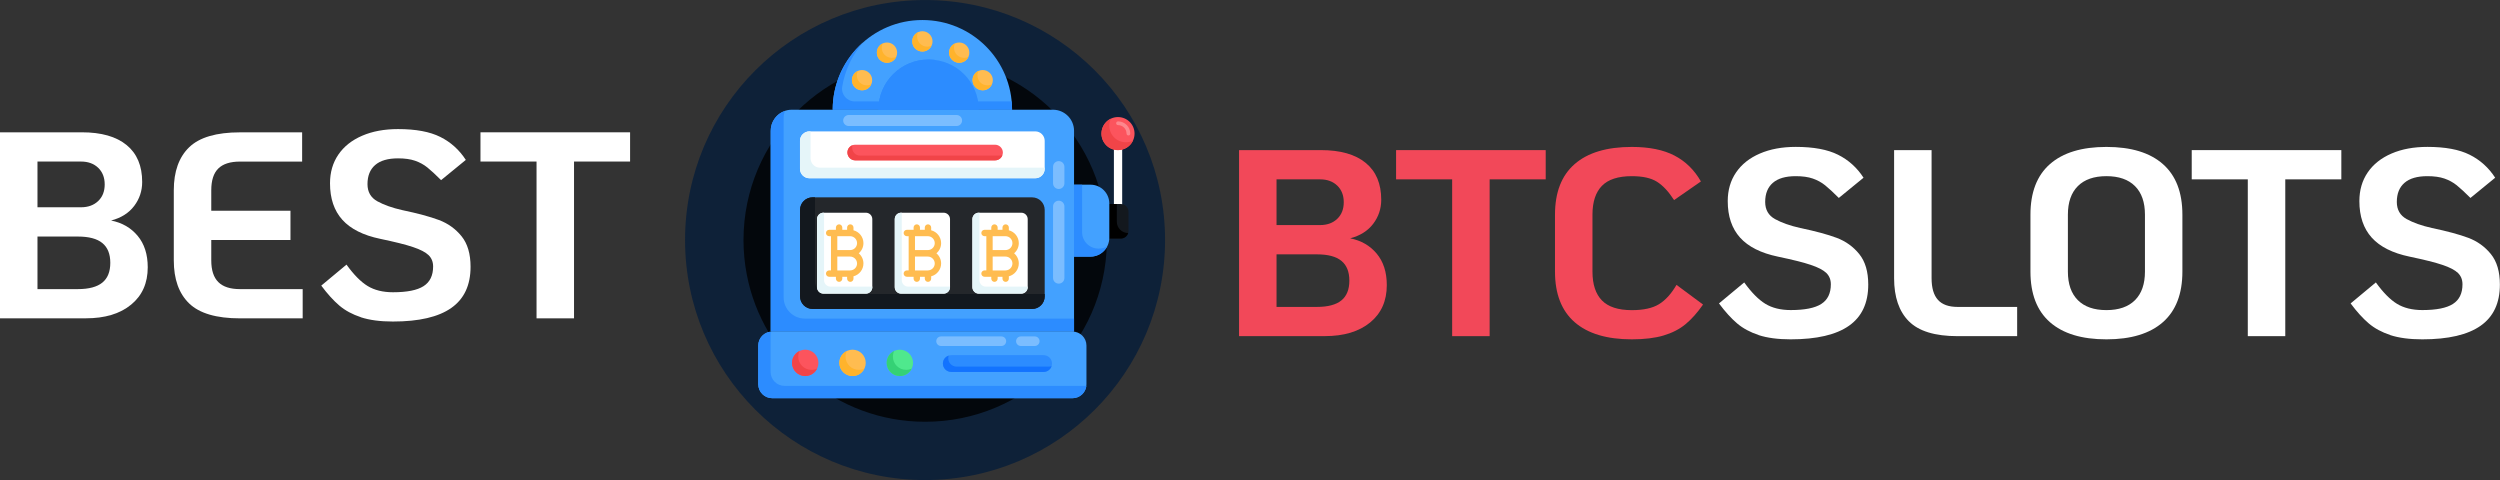 <?xml version="1.0" encoding="UTF-8"?>
<svg id="Layer_2" data-name="Layer 2" xmlns="http://www.w3.org/2000/svg" viewBox="0 0 643.01 123.48">
  <rect x="0" y="0" width="643.01" height="123.48" fill="#333333" stroke="none"/>
  <defs>
    <style>
      .cls-1 {
        fill: #e5f5f9;
      }

      .cls-1, .cls-2, .cls-3, .cls-4, .cls-5, .cls-6, .cls-7, .cls-8, .cls-9, .cls-10, .cls-11, .cls-12, .cls-13, .cls-14, .cls-15, .cls-16, .cls-17 {
        stroke-width: 0px;
      }

      .cls-2 {
        fill: #1273ff;
      }

      .cls-3 {
        fill: #ffbc50;
      }

      .cls-4 {
        fill: #35d175;
      }

      .cls-5 {
        fill: #fc545d;
      }

      .cls-7 {
        fill: #13181e;
      }

      .cls-8 {
        fill: #2c8cff;
      }

      .cls-9 {
        fill: #43a1ff;
      }

      .cls-10 {
        fill: #0e2138;
      }

      .cls-18 {
        opacity: .3;
      }

      .cls-11 {
        fill: #03070c;
      }

      .cls-12 {
        fill: #24272b;
      }

      .cls-13 {
        fill: #fff;
      }

      .cls-14 {
        fill: #f14448;
      }

      .cls-15 {
        fill: #f24859;
      }

      .cls-16 {
        fill: #ffb32c;
      }

      .cls-17 {
        fill: #4fe88d;
      }
    </style>
  </defs>
  <g id="Layer_1-2" data-name="Layer 1">
    <g>
      <g>
        <path class="cls-15" d="m318.69,38.61h21.05c5.01,0,8.85,1.09,11.52,3.28,2.67,2.19,4,5.35,4,9.5,0,2.28-.68,4.33-2.05,6.15-1.37,1.82-3.35,3.08-5.95,3.76,2.82.55,5.1,1.86,6.83,3.93,1.73,2.07,2.6,4.77,2.6,8.1,0,4.06-1.42,7.26-4.27,9.6s-6.73,3.52-11.65,3.52h-22.08v-47.85Zm20.85,19.28c1.82,0,3.29-.54,4.41-1.61,1.12-1.07,1.67-2.5,1.67-4.27s-.56-3.2-1.67-4.27c-1.12-1.07-2.59-1.61-4.41-1.61h-11.21v11.76h11.21Zm-.82,21.05c2.83,0,4.92-.56,6.29-1.67,1.37-1.12,2.05-2.81,2.05-5.09s-.68-3.97-2.05-5.09c-1.37-1.12-3.46-1.67-6.29-1.67h-10.39v13.53h10.39Z"/>
        <path class="cls-15" d="m373.5,46.13h-14.42v-7.52h38.48v7.52h-14.42v40.33h-9.64v-40.33Z"/>
        <path class="cls-15" d="m405.01,82.87c-3.37-2.94-5.06-7.28-5.06-13.02v-14.63c0-5.74,1.68-10.08,5.06-13.02,3.37-2.94,8.27-4.41,14.7-4.41,4.47,0,8.12.74,10.97,2.22,2.85,1.48,5.11,3.7,6.8,6.66l-6.9,4.79c-1.41-2.19-2.88-3.76-4.41-4.72s-3.68-1.43-6.46-1.43c-3.51,0-6.07.83-7.69,2.49-1.62,1.66-2.43,4.14-2.43,7.42v14.63c0,3.28.81,5.75,2.43,7.42,1.62,1.66,4.18,2.5,7.69,2.5,3.01,0,5.34-.51,7.01-1.54,1.66-1.03,3.16-2.68,4.48-4.96l6.83,5.06c-1.46,2.1-2.96,3.78-4.51,5.06-1.55,1.28-3.43,2.24-5.64,2.9-2.21.66-4.93.99-8.17.99-6.42,0-11.32-1.47-14.7-4.41Z"/>
        <path class="cls-13" d="m452.35,86.18c-2.21-.73-4.07-1.73-5.57-3.01-1.5-1.28-3.05-2.98-4.65-5.13l6.49-5.4c1.87,2.6,3.68,4.43,5.43,5.5,1.75,1.07,3.93,1.61,6.53,1.61,3.6,0,6.22-.52,7.86-1.57,1.64-1.05,2.46-2.73,2.46-5.06,0-1.18-.39-2.15-1.16-2.91-.78-.75-2.11-1.45-4-2.08-1.89-.64-4.71-1.34-8.44-2.12-4.37-.91-7.62-2.54-9.74-4.89-2.12-2.35-3.18-5.48-3.18-9.4,0-2.83.72-5.29,2.15-7.38,1.44-2.1,3.47-3.71,6.12-4.85,2.64-1.14,5.72-1.71,9.23-1.71,4.56,0,8.18.67,10.87,2.02,2.69,1.34,4.88,3.32,6.56,5.91l-6.36,5.2c-1.41-1.41-2.59-2.5-3.52-3.25s-1.99-1.33-3.18-1.74c-1.19-.41-2.64-.61-4.38-.61-2.6,0-4.56.57-5.88,1.71-1.32,1.14-1.98,2.78-1.98,4.92,0,2,.84,3.47,2.53,4.41,1.69.93,3.85,1.7,6.49,2.29,3.92.82,7.04,1.66,9.36,2.53,2.32.87,4.26,2.26,5.81,4.17,1.55,1.91,2.32,4.53,2.32,7.86,0,4.74-1.65,8.27-4.96,10.59-3.3,2.32-8.3,3.49-15,3.49-3.28,0-6.03-.37-8.24-1.09Z"/>
        <path class="cls-13" d="m490.96,82.63c-2.53-2.55-3.79-6.24-3.79-11.07v-32.95h9.64v32.95c0,2.51.55,4.36,1.64,5.57,1.09,1.21,2.78,1.81,5.06,1.81h15.31v7.52h-15.31c-5.83,0-10.01-1.28-12.54-3.83Z"/>
        <path class="cls-13" d="m527.26,82.87c-3.35-2.94-5.02-7.28-5.02-13.02v-14.63c0-5.74,1.67-10.08,5.02-13.02,3.35-2.94,8.19-4.41,14.52-4.41s11.18,1.47,14.52,4.41c3.35,2.94,5.02,7.28,5.02,13.02v14.63c0,5.74-1.67,10.08-5.02,13.02-3.35,2.94-8.19,4.41-14.52,4.41s-11.17-1.47-14.52-4.41Zm21.87-5.67c1.71-1.71,2.56-4.16,2.56-7.35v-14.63c0-3.19-.85-5.64-2.56-7.35-1.71-1.71-4.16-2.56-7.35-2.56s-5.64.85-7.35,2.56-2.56,4.16-2.56,7.35v14.63c0,3.19.85,5.64,2.56,7.35,1.71,1.71,4.16,2.56,7.35,2.56s5.64-.85,7.35-2.56Z"/>
        <path class="cls-13" d="m578.14,46.13h-14.42v-7.52h38.48v7.52h-14.42v40.33h-9.64v-40.33Z"/>
        <path class="cls-13" d="m614.81,86.18c-2.21-.73-4.07-1.73-5.57-3.01-1.5-1.28-3.05-2.98-4.65-5.13l6.49-5.4c1.87,2.6,3.68,4.43,5.43,5.5,1.75,1.07,3.93,1.61,6.53,1.61,3.6,0,6.22-.52,7.86-1.57,1.64-1.05,2.46-2.73,2.46-5.06,0-1.18-.39-2.15-1.16-2.91-.78-.75-2.11-1.45-4-2.08-1.89-.64-4.71-1.34-8.44-2.12-4.37-.91-7.62-2.54-9.74-4.89-2.12-2.35-3.18-5.48-3.18-9.4,0-2.83.72-5.29,2.15-7.38,1.44-2.1,3.47-3.71,6.12-4.85,2.64-1.14,5.72-1.71,9.23-1.71,4.56,0,8.18.67,10.87,2.02,2.69,1.34,4.88,3.32,6.56,5.91l-6.36,5.2c-1.41-1.41-2.59-2.5-3.52-3.25s-1.99-1.33-3.18-1.74c-1.19-.41-2.64-.61-4.38-.61-2.6,0-4.56.57-5.88,1.71-1.32,1.14-1.98,2.78-1.98,4.92,0,2,.84,3.47,2.53,4.41,1.69.93,3.85,1.7,6.49,2.29,3.92.82,7.04,1.66,9.36,2.53,2.32.87,4.26,2.26,5.81,4.17,1.55,1.91,2.32,4.53,2.32,7.86,0,4.74-1.65,8.27-4.96,10.59-3.3,2.32-8.3,3.49-15,3.49-3.28,0-6.03-.37-8.24-1.09Z"/>
      </g>
      <g>
        <path class="cls-13" d="m0,34.03h21.05c5.01,0,8.85,1.09,11.52,3.28s4,5.35,4,9.5c0,2.28-.68,4.33-2.05,6.15-1.37,1.82-3.35,3.08-5.95,3.76,2.82.55,5.1,1.86,6.83,3.93,1.73,2.07,2.6,4.77,2.6,8.1,0,4.06-1.42,7.26-4.27,9.6-2.85,2.35-6.73,3.52-11.65,3.52H0v-47.85Zm20.85,19.28c1.82,0,3.29-.54,4.41-1.61,1.12-1.07,1.67-2.5,1.67-4.27s-.56-3.2-1.67-4.27c-1.12-1.07-2.59-1.61-4.41-1.61h-11.21v11.76h11.21Zm-.82,21.05c2.83,0,4.92-.56,6.29-1.67,1.37-1.12,2.05-2.81,2.05-5.09s-.68-3.97-2.05-5.09c-1.37-1.12-3.46-1.67-6.29-1.67h-10.39v13.53h10.39Z"/>
        <path class="cls-13" d="m48.66,78.05c-2.64-2.55-3.96-6.24-3.96-11.07v-18.04c0-4.83,1.32-8.52,3.96-11.07,2.64-2.55,6.99-3.83,13.06-3.83h15.99v7.52h-15.99c-2.51,0-4.36.59-5.57,1.78-1.21,1.19-1.81,3.05-1.81,5.6v5.26h20.37v7.52h-20.37v5.26c0,2.51.6,4.36,1.81,5.57,1.21,1.21,3.06,1.81,5.57,1.81h16.13v7.52h-16.13c-6.06,0-10.41-1.28-13.06-3.83Z"/>
        <path class="cls-13" d="m92.85,81.6c-2.21-.73-4.07-1.73-5.57-3.01-1.5-1.28-3.05-2.98-4.65-5.13l6.49-5.4c1.87,2.6,3.68,4.43,5.43,5.5,1.75,1.07,3.93,1.61,6.53,1.61,3.6,0,6.22-.52,7.86-1.57,1.64-1.05,2.46-2.73,2.46-5.06,0-1.18-.39-2.15-1.16-2.91-.78-.75-2.11-1.45-4-2.08-1.89-.64-4.71-1.34-8.44-2.12-4.37-.91-7.62-2.54-9.74-4.89-2.12-2.35-3.18-5.48-3.18-9.4,0-2.83.72-5.29,2.15-7.38,1.44-2.1,3.47-3.71,6.12-4.85,2.64-1.14,5.72-1.71,9.23-1.71,4.56,0,8.18.67,10.87,2.02,2.69,1.34,4.88,3.32,6.56,5.91l-6.36,5.2c-1.41-1.41-2.59-2.5-3.52-3.25-.93-.75-1.99-1.33-3.18-1.74-1.19-.41-2.64-.61-4.37-.61-2.6,0-4.56.57-5.88,1.71-1.32,1.14-1.98,2.78-1.98,4.92,0,2,.84,3.47,2.53,4.41,1.69.93,3.85,1.7,6.49,2.29,3.92.82,7.04,1.66,9.36,2.53,2.32.87,4.26,2.26,5.81,4.17,1.55,1.91,2.32,4.53,2.32,7.86,0,4.74-1.65,8.27-4.96,10.59-3.3,2.32-8.3,3.49-15,3.49-3.28,0-6.03-.37-8.24-1.09Z"/>
        <path class="cls-13" d="m138,41.55h-14.42v-7.52h38.48v7.52h-14.42v40.33h-9.64v-40.33Z"/>
      </g>
      <g id="_57" data-name="57">
        <g>
          <circle class="cls-10" cx="237.93" cy="61.74" r="61.73"/>
          <path class="cls-11" d="m284.68,61.75c0,.28,0,.57,0,.85-.45,25.43-21.19,45.88-46.72,45.88-22.79,0-41.76-16.3-45.89-37.89-.55-2.86-.84-5.82-.84-8.84,0-25.8,20.92-46.73,46.73-46.73s46.73,20.93,46.73,46.73Z"/>
          <g>
            <path class="cls-13" d="m286.5,34.12h2.13v23.17h-2.13v-23.17Z"/>
            <path class="cls-9" d="m276.25,33.66v51.62h-78.02v-51.62c0-3.01,2.44-5.44,5.44-5.44h67.14c3.01,0,5.44,2.44,5.44,5.44Z"/>
            <path class="cls-8" d="m276.25,81.94v3.34h-78.02v-51.62c0-2.38,1.52-4.39,3.64-5.13-.2.56-.31,1.16-.31,1.79v46.18c0,3.01,2.44,5.44,5.45,5.44h69.24Z"/>
            <path class="cls-9" d="m260.3,28.22h-46.13c0-12.75,10.31-23.07,23.07-23.07s23.07,10.31,23.07,23.07Z"/>
            <path class="cls-8" d="m260.3,28.22h-46.13c0-6.93,3.04-13.14,7.87-17.35-2.79,3.16-4.7,7.09-5.42,11.43-.32,1.98,1.21,3.78,3.21,3.78h40.37c.07.7.11,1.42.11,2.14Z"/>
            <path class="cls-8" d="m251.74,28.22h-25.81c0-7.13,5.77-12.91,12.91-12.91s12.91,5.77,12.91,12.91Z"/>
            <path class="cls-8" d="m240.52,15.42c-6.34.82-11.22,6.23-11.22,12.8h-3.37c0-7.14,5.77-12.91,12.9-12.91.57,0,1.14.04,1.69.11Z"/>
            <path class="cls-13" d="m268.7,36.22v7.19c0,1.34-1.09,2.43-2.43,2.43h-58.08c-1.34,0-2.43-1.09-2.43-2.43v-7.19c0-1.33,1.09-2.43,2.43-2.43h58.08c1.33,0,2.43,1.09,2.43,2.43Z"/>
            <path class="cls-1" d="m268.7,43.13v.29c0,1.33-1.08,2.43-2.43,2.43h-58.08c-1.34,0-2.43-1.09-2.43-2.43v-7.19c0-1.33,1.09-2.43,2.43-2.43h.29v6.9c0,1.33,1.08,2.43,2.43,2.43h57.79Z"/>
            <path class="cls-12" d="m209.01,50.76h56.46c1.79,0,3.23,1.45,3.23,3.23v22.25c0,1.78-1.46,3.23-3.23,3.23h-56.46c-1.78,0-3.23-1.46-3.23-3.23v-22.25c0-1.79,1.45-3.23,3.23-3.23Z"/>
            <path class="cls-7" d="m268.7,75.62v.61c0,1.78-1.45,3.23-3.23,3.23h-56.47c-1.78,0-3.23-1.46-3.23-3.23v-22.25c0-1.79,1.45-3.23,3.23-3.23h.62v21.63c0,1.78,1.46,3.23,3.23,3.23h55.84Z"/>
            <path class="cls-13" d="m264.33,73.87v-17.51c0-.91-.74-1.65-1.65-1.65h-10.92c-.91,0-1.65.74-1.65,1.65v17.51c0,.91.74,1.65,1.65,1.65h10.92c.91,0,1.65-.74,1.65-1.65Z"/>
            <path class="cls-13" d="m244.35,73.87v-17.51c0-.91-.74-1.65-1.65-1.65h-10.92c-.91,0-1.65.74-1.65,1.65v17.51c0,.91.74,1.65,1.65,1.65h10.92c.91,0,1.65-.74,1.65-1.65Z"/>
            <path class="cls-13" d="m224.36,73.87v-17.51c0-.91-.74-1.65-1.65-1.65h-10.92c-.91,0-1.65.74-1.65,1.65v17.51c0,.91.74,1.65,1.65,1.65h10.92c.91,0,1.65-.74,1.65-1.65Z"/>
            <g>
              <g>
                <path class="cls-1" d="m250.1,56.36v17.51c0,.91.74,1.65,1.65,1.65h10.92c.92,0,1.65-.74,1.65-1.65v-.15h-10.76c-.91,0-1.65-.74-1.65-1.65v-17.36h-.16c-.91,0-1.65.74-1.65,1.65Z"/>
                <path class="cls-1" d="m230.14,56.36v17.51c0,.91.72,1.65,1.65,1.65h10.91c.92,0,1.65-.74,1.65-1.65v-.15h-10.76c-.91,0-1.65-.74-1.65-1.65v-17.36h-.15c-.92,0-1.65.74-1.65,1.65Z"/>
              </g>
              <path class="cls-1" d="m210.15,56.36v17.51c0,.91.72,1.65,1.65,1.65h10.92c.91,0,1.65-.74,1.65-1.65v-.15h-10.77c-.91,0-1.65-.74-1.65-1.65v-17.36h-.15c-.92,0-1.65.74-1.65,1.65Z"/>
            </g>
            <g>
              <path class="cls-3" d="m239.85,10.64c0,1.46-1.17,2.61-2.61,2.61s-2.61-1.15-2.61-2.61,1.17-2.61,2.61-2.61,2.61,1.17,2.61,2.61Z"/>
              <path class="cls-16" d="m239.59,11.75c-.41.89-1.32,1.5-2.35,1.5-1.44,0-2.61-1.15-2.61-2.6,0-1.04.61-1.95,1.5-2.37-.15.34-.24.71-.24,1.11,0,1.46,1.17,2.61,2.6,2.61.39,0,.77-.08,1.1-.24Z"/>
              <path class="cls-3" d="m249.32,13.54c0,1.46-1.17,2.61-2.61,2.61s-2.61-1.15-2.61-2.61,1.17-2.61,2.61-2.61,2.61,1.17,2.61,2.61Z"/>
              <path class="cls-16" d="m249.08,14.63c-.41.9-1.32,1.51-2.37,1.51-1.43,0-2.6-1.15-2.6-2.6,0-1.04.61-1.95,1.5-2.37-.15.34-.24.71-.24,1.11,0,1.46,1.17,2.6,2.6,2.6.4,0,.77-.09,1.11-.25Z"/>
              <path class="cls-3" d="m230.75,13.54c0,1.46-1.17,2.61-2.61,2.61s-2.61-1.15-2.61-2.61,1.17-2.61,2.61-2.61,2.61,1.17,2.61,2.61Z"/>
              <path class="cls-16" d="m230.5,14.63c-.41.9-1.32,1.51-2.36,1.51-1.44,0-2.61-1.15-2.61-2.6,0-1.04.61-1.95,1.5-2.37-.15.34-.24.71-.24,1.11,0,1.46,1.17,2.6,2.6,2.6.4,0,.77-.09,1.11-.25Z"/>
              <path class="cls-3" d="m255.36,20.62c0,1.46-1.17,2.61-2.61,2.61s-2.61-1.15-2.61-2.61,1.17-2.61,2.61-2.61,2.61,1.17,2.61,2.61Z"/>
              <path class="cls-16" d="m255.11,21.71c-.41.9-1.32,1.51-2.36,1.51-1.44,0-2.61-1.15-2.61-2.61,0-1.03.61-1.94,1.5-2.36-.15.34-.24.71-.24,1.11,0,1.46,1.17,2.6,2.6,2.6.4,0,.77-.09,1.11-.25Z"/>
              <path class="cls-3" d="m224.33,20.62c0,1.46-1.17,2.61-2.61,2.61s-2.61-1.15-2.61-2.61,1.17-2.61,2.61-2.61,2.61,1.17,2.61,2.61Z"/>
              <path class="cls-16" d="m224.09,21.71c-.41.9-1.32,1.51-2.37,1.51-1.43,0-2.6-1.15-2.6-2.61,0-1.03.61-1.94,1.5-2.35-.16.33-.25.71-.25,1.1,0,1.46,1.18,2.6,2.61,2.6.4,0,.77-.09,1.11-.25Z"/>
            </g>
            <path class="cls-9" d="m279.44,88.88v9.94c0,1.99-1.61,3.6-3.6,3.6h-77.22c-1.99,0-3.6-1.61-3.6-3.6v-9.94c0-1.99,1.61-3.6,3.6-3.6h77.22c1.99,0,3.6,1.61,3.6,3.6Z"/>
            <path class="cls-8" d="m279.42,99.23c-.19,1.79-1.73,3.19-3.57,3.19h-77.22c-1.99,0-3.6-1.61-3.6-3.6v-9.94c0-1.85,1.4-3.38,3.19-3.57-.02.14-.02.27-.02.4v9.94c0,1.99,1.61,3.6,3.6,3.6h77.22c.14,0,.27,0,.4-.02Z"/>
            <path class="cls-3" d="m240.84,65.16c.75-.63,1.22-1.57,1.22-2.62,0-1.59-1.09-2.93-2.56-3.31v-.71c0-.45-.37-.82-.82-.82s-.82.37-.82.82v.59h-1.24v-.59c0-.45-.37-.82-.82-.82s-.82.37-.82.82v.59h-1.74c-.45,0-.82.37-.82.82s.37.82.82.82h.47v4.39s0,0,0,.01c0,0,0,0,0,.01v4.39h-.47c-.45,0-.82.37-.82.82s.37.82.82.82h1.74v.49c0,.45.37.82.82.82s.82-.37.82-.82v-.49h1.24v.49c0,.45.37.82.82.82s.82-.37.82-.82v-.61c1.47-.38,2.56-1.72,2.56-3.31,0-1.05-.48-1.99-1.22-2.62Zm-.42-2.62c0,.98-.8,1.78-1.78,1.78h-3.3v-3.57h3.3c.98,0,1.78.8,1.78,1.78Zm-1.78,7.02h-3.3v-3.57h3.3c.98,0,1.78.8,1.78,1.78s-.8,1.78-1.78,1.78Z"/>
            <path class="cls-3" d="m260.82,65.16c.75-.63,1.22-1.57,1.22-2.62,0-1.59-1.09-2.93-2.56-3.31v-.71c0-.45-.37-.82-.82-.82s-.82.37-.82.82v.59h-1.24v-.59c0-.45-.37-.82-.82-.82s-.82.37-.82.82v.59h-1.74c-.45,0-.82.37-.82.82s.37.82.82.82h.47v4.39s0,0,0,.01c0,0,0,0,0,.01v4.39h-.47c-.45,0-.82.37-.82.82s.37.82.82.82h1.74v.49c0,.45.37.82.82.82s.82-.37.82-.82v-.49h1.24v.49c0,.45.37.82.82.82s.82-.37.82-.82v-.61c1.47-.38,2.56-1.72,2.56-3.31,0-1.05-.48-1.99-1.22-2.62Zm-.42-2.62c0,.98-.8,1.78-1.78,1.78h-3.3v-3.57h3.3c.98,0,1.78.8,1.78,1.78Zm-1.78,7.02h-3.3v-3.57h3.3c.98,0,1.78.8,1.78,1.78s-.8,1.78-1.78,1.78Z"/>
            <path class="cls-3" d="m220.86,65.16c.75-.63,1.22-1.57,1.22-2.62,0-1.59-1.09-2.93-2.56-3.31v-.71c0-.45-.37-.82-.82-.82s-.82.37-.82.82v.59h-1.24v-.59c0-.45-.37-.82-.82-.82s-.82.37-.82.82v.59h-1.74c-.45,0-.82.37-.82.82s.37.82.82.82h.47v4.39s0,0,0,.01c0,0,0,0,0,.01v4.39h-.47c-.45,0-.82.37-.82.82s.37.82.82.82h1.74v.49c0,.45.37.82.82.82s.82-.37.82-.82v-.49h1.24v.49c0,.45.37.82.82.82s.82-.37.82-.82v-.61c1.47-.38,2.56-1.72,2.56-3.31,0-1.05-.48-1.99-1.22-2.62Zm-.42-2.62c0,.98-.8,1.78-1.78,1.78h-3.3v-3.57h3.3c.98,0,1.78.8,1.78,1.78Zm-1.78,7.02h-3.3v-3.57h3.3c.98,0,1.78.8,1.78,1.78s-.8,1.78-1.78,1.78Z"/>
            <path class="cls-7" d="m290.26,54.46v4.91c0,1.1-.89,1.99-1.99,1.99h-6.9v-8.89h6.9c1.1,0,1.99.89,1.99,1.99Z"/>
            <path class="cls-6" d="m290.18,59.94c-.25.83-1.01,1.42-1.91,1.42h-6.9v-8.89h5.88v4.54c0,1.62,1.31,2.93,2.93,2.93Z"/>
            <path class="cls-9" d="m285.32,52.35v8.8c0,2.68-2.17,4.85-4.85,4.85h-4.23v-18.5h4.23c2.68,0,4.85,2.17,4.85,4.85Z"/>
            <path class="cls-8" d="m284.78,63.38c-.81,1.56-2.43,2.63-4.31,2.63h-4.23v-18.5h2.08v12.2c0,2.33,1.89,4.23,4.23,4.23h0c.8,0,1.56-.19,2.23-.55Z"/>
            <path class="cls-5" d="m291.81,34.36c0,2.35-1.9,4.25-4.26,4.25s-4.25-1.9-4.25-4.25,1.9-4.25,4.25-4.25,4.26,1.9,4.26,4.25Z"/>
            <path class="cls-14" d="m291.4,36.17c-.67,1.44-2.15,2.44-3.85,2.44-2.35,0-4.25-1.9-4.25-4.25,0-1.69.99-3.16,2.43-3.84-.26.55-.41,1.17-.41,1.82,0,2.35,1.9,4.25,4.25,4.25.65,0,1.27-.15,1.83-.42Z"/>
          </g>
          <g>
            <circle class="cls-5" cx="207.11" cy="93.33" r="3.39"/>
            <circle class="cls-3" cx="219.28" cy="93.33" r="3.39"/>
            <circle class="cls-17" cx="231.45" cy="93.33" r="3.39"/>
          </g>
          <g>
            <path class="cls-14" d="m210.18,94.78c-.55,1.15-1.72,1.94-3.07,1.94-1.87,0-3.4-1.51-3.4-3.39,0-1.35.79-2.52,1.94-3.06-.22.43-.34.94-.34,1.46,0,1.87,1.52,3.39,3.39,3.39.53,0,1.03-.12,1.48-.34Z"/>
            <path class="cls-16" d="m222.33,94.79c-.55,1.14-1.71,1.93-3.06,1.93-1.86,0-3.39-1.51-3.39-3.39,0-1.35.79-2.52,1.94-3.06-.22.43-.34.94-.34,1.46,0,1.87,1.52,3.39,3.39,3.39.52,0,1.02-.12,1.46-.33Z"/>
            <path class="cls-4" d="m234.51,94.79c-.55,1.14-1.71,1.93-3.06,1.93-1.86,0-3.39-1.51-3.39-3.39,0-1.35.79-2.51,1.93-3.05-.21.43-.33.93-.33,1.45,0,1.87,1.51,3.39,3.39,3.39.52,0,1.02-.12,1.46-.33Z"/>
          </g>
          <g>
            <g class="cls-18">
              <path class="cls-13" d="m272.31,72.95c-.81,0-1.46-.65-1.46-1.46v-18.41c0-.81.65-1.46,1.46-1.46s1.46.65,1.46,1.46v18.41c0,.81-.65,1.46-1.46,1.46Z"/>
            </g>
            <g class="cls-18">
              <path class="cls-13" d="m272.31,48.61c-.81,0-1.46-.65-1.46-1.46v-4.25c0-.81.65-1.46,1.46-1.46s1.46.65,1.46,1.46v4.25c0,.81-.65,1.46-1.46,1.46Z"/>
            </g>
          </g>
          <g class="cls-18">
            <path class="cls-13" d="m247.45,31c0,.78-.63,1.41-1.41,1.41h-27.76c-.78,0-1.41-.64-1.41-1.41s.64-1.42,1.41-1.42h27.76c.79,0,1.41.64,1.41,1.42Z"/>
          </g>
          <path class="cls-8" d="m270.58,93.5c0,1.19-.96,2.15-2.15,2.15h-23.77c-1.19,0-2.15-.96-2.15-2.15s.96-2.15,2.15-2.15h23.77c1.19,0,2.15.96,2.15,2.15Z"/>
          <path class="cls-2" d="m270.48,94.18c-.29.86-1.1,1.48-2.04,1.48h-23.77c-1.19,0-2.15-.96-2.15-2.15h0c0-.96.63-1.77,1.49-2.05-.08.21-.12.44-.12.68,0,1.19.96,2.15,2.15,2.15h23.77c.23,0,.46-.04.68-.11Z"/>
          <g>
            <g class="cls-18">
              <path class="cls-13" d="m240.81,87.76c0-.68.55-1.23,1.23-1.23h15.52c.68,0,1.23.55,1.23,1.23,0,.68-.55,1.23-1.23,1.23h-15.52c-.68,0-1.23-.55-1.23-1.23Z"/>
            </g>
            <g class="cls-18">
              <path class="cls-13" d="m261.34,87.76c0-.68.55-1.23,1.23-1.23h3.58c.68,0,1.23.55,1.23,1.23,0,.68-.55,1.23-1.23,1.23h-3.58c-.68,0-1.23-.55-1.23-1.23Z"/>
            </g>
          </g>
        </g>
        <path class="cls-5" d="m257.94,39.23c0,.56-.22,1.06-.59,1.43-.37.37-.87.59-1.43.59h-35.94c-1.12,0-2.02-.91-2.02-2.02,0-.56.22-1.06.59-1.42.37-.37.87-.59,1.43-.59h35.94c1.11,0,2.02.9,2.02,2.01Z"/>
        <path class="cls-14" d="m257.82,39.91c-.11.28-.26.53-.47.74-.37.37-.87.59-1.43.59h-35.94c-1.12,0-2.02-.91-2.02-2.02,0-.56.22-1.06.59-1.42.21-.21.47-.38.76-.47-.08.2-.12.43-.12.67,0,1.11.9,2.02,2.02,2.02h35.94c.23,0,.46-.04.67-.11Z"/>
        <g class="cls-18">
          <path class="cls-13" d="m290.23,34.84c-.27,0-.48-.22-.48-.48,0-1.2-.98-2.18-2.19-2.18-.27,0-.48-.22-.48-.48s.22-.48.48-.48c1.74,0,3.15,1.41,3.15,3.15,0,.27-.22.48-.48.48Z"/>
        </g>
      </g>
    </g>
  </g>
</svg>